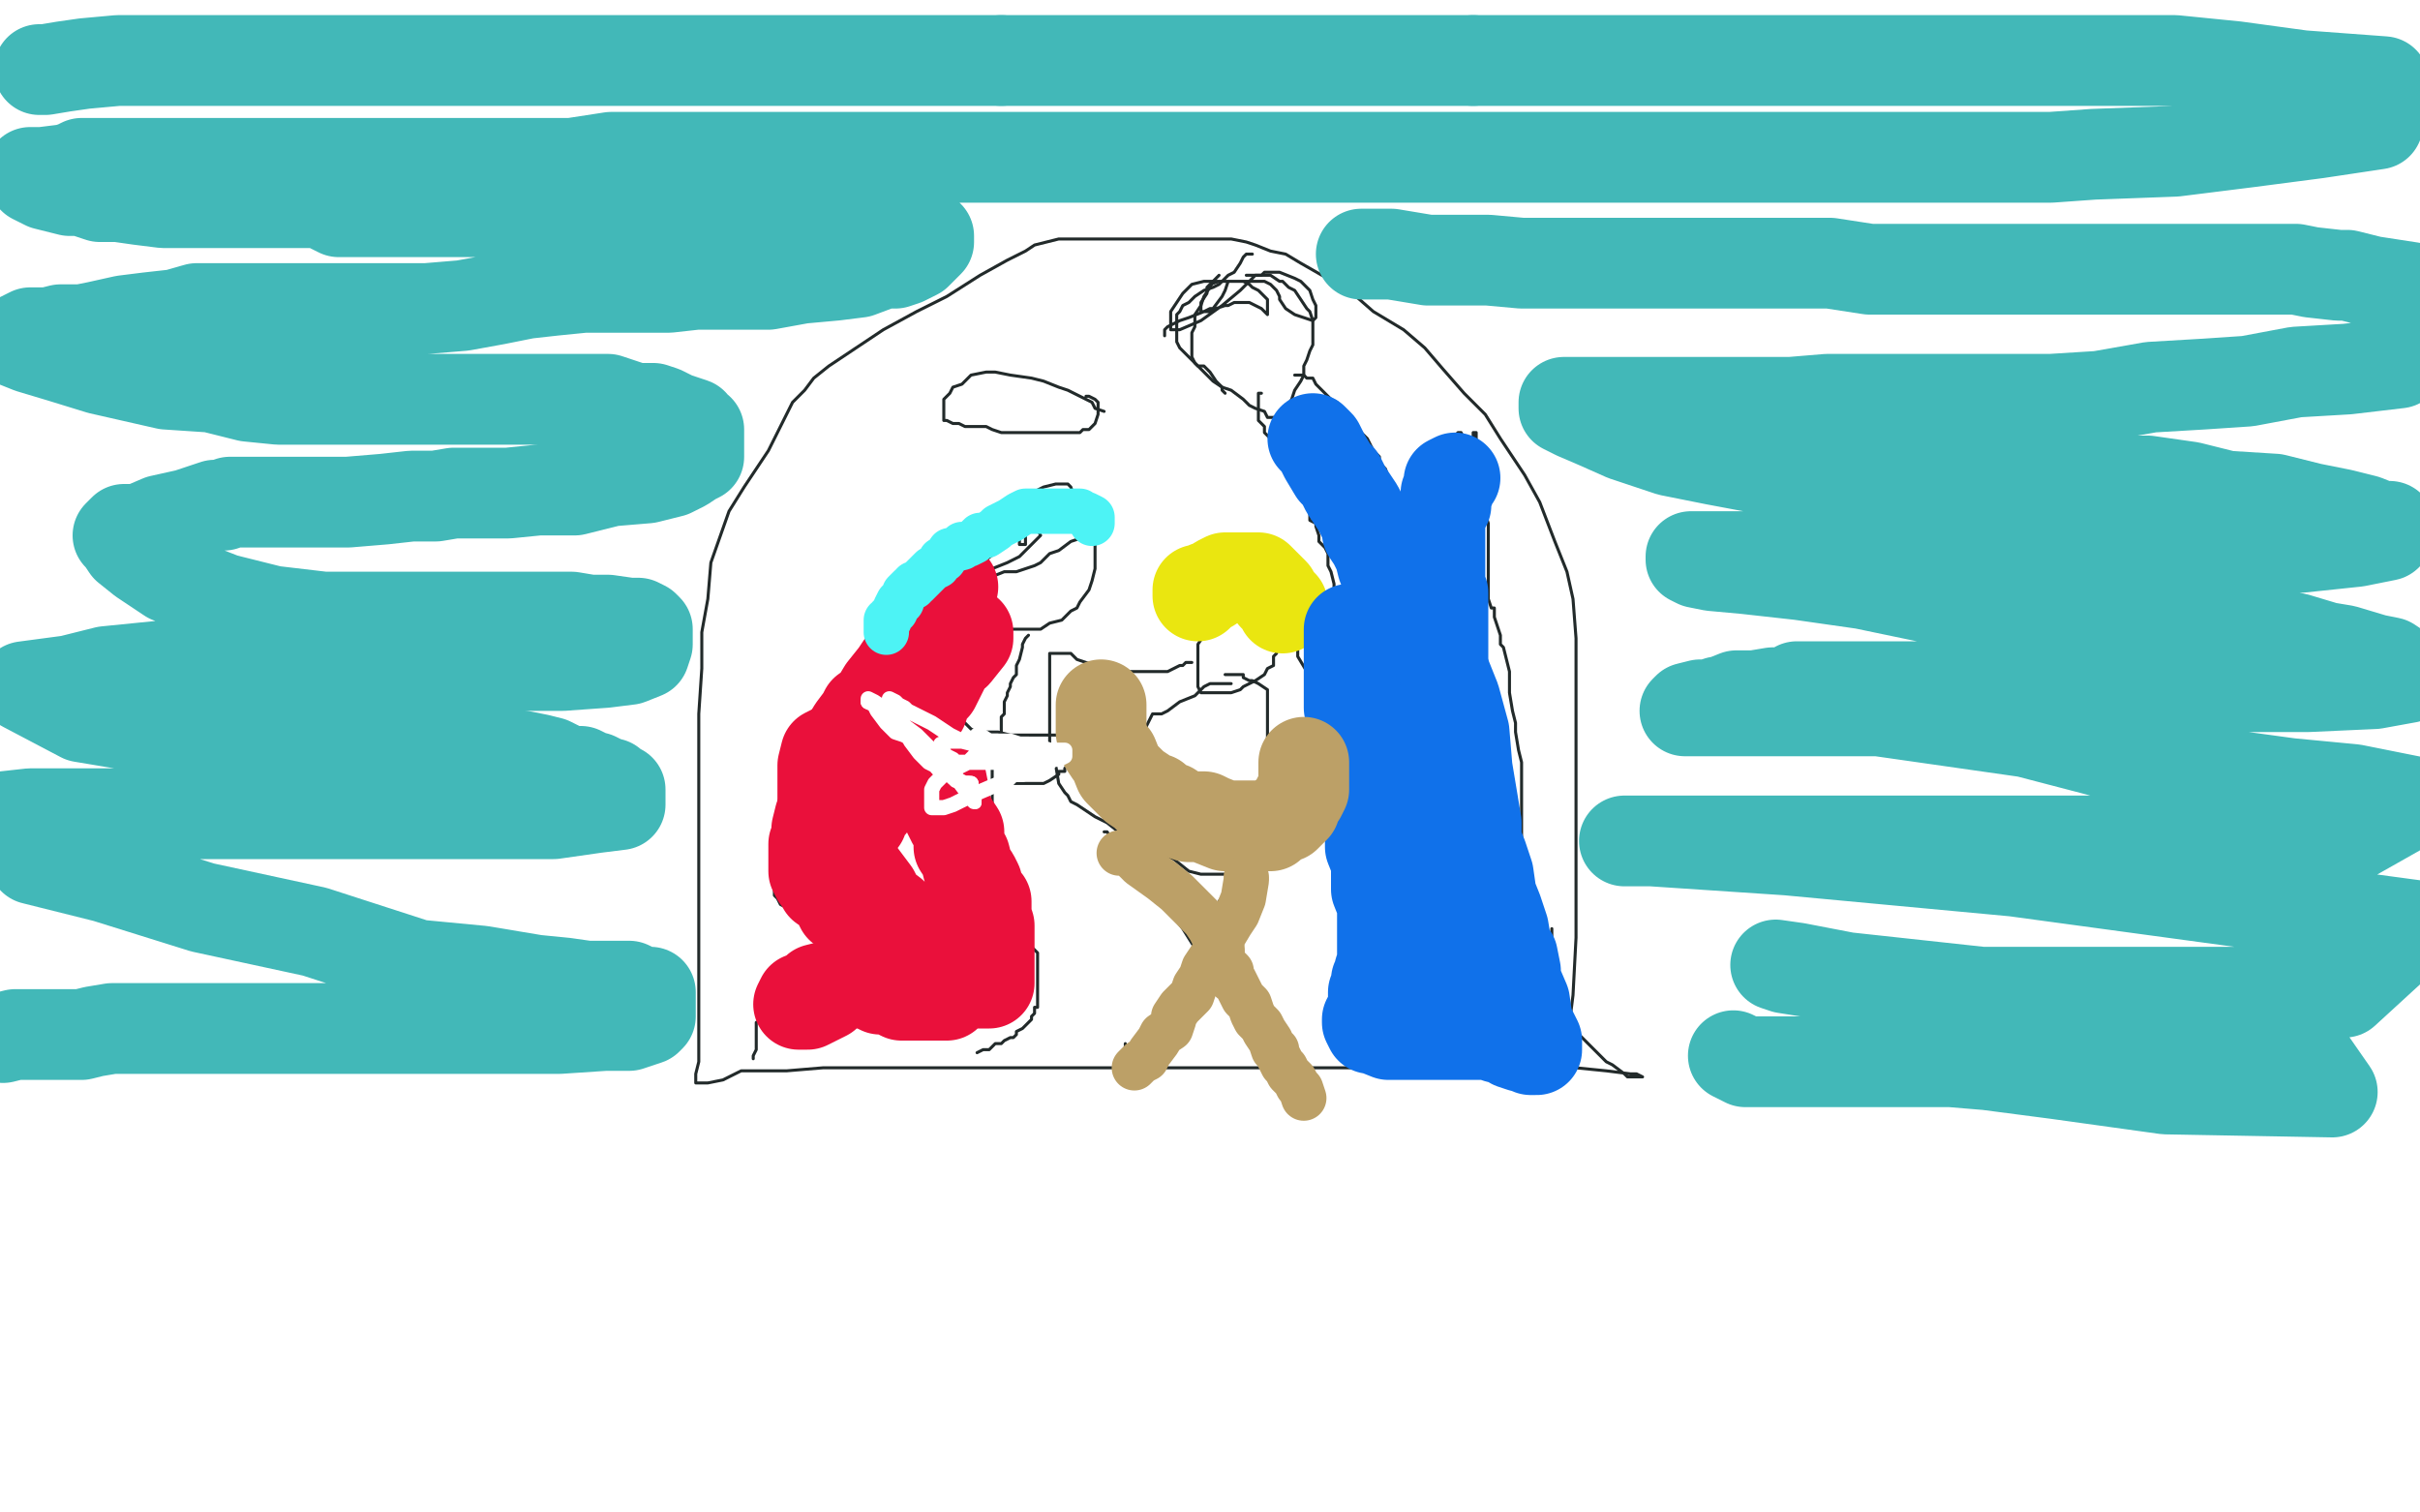 <?xml version="1.0" standalone="no"?>
<!DOCTYPE svg PUBLIC "-//W3C//DTD SVG 1.1//EN"
"http://www.w3.org/Graphics/SVG/1.1/DTD/svg11.dtd">

<svg width="800" height="500" version="1.1" xmlns="http://www.w3.org/2000/svg" xmlns:xlink="http://www.w3.org/1999/xlink" style="stroke-antialiasing: false"><desc>This SVG has been created on https://colorillo.com/</desc><rect x='0' y='0' width='800' height='500' style='fill: rgb(255,255,255); stroke-width:0' /><polyline points="516,346 518,346 518,346 518,345 518,345 519,337 519,337 520,329 520,329 521,310 521,310 521,295 521,295 521,278 521,278 521,261 521,244 521,231 521,220 521,211 520,198 518,189 514,179 509,166 504,157 496,145 491,137 484,130 477,122 471,115 464,109 454,103 446,96 437,91 430,87 425,84 420,83 415,81 412,80 407,79 399,79 385,79 369,79 358,79 350,79 342,81 339,83 333,86 324,91 313,98 303,103 292,109 283,115 274,121 269,125 266,129 262,133 258,141 254,149 246,161 241,169 235,186 234,198 232,209 232,221 231,236 231,252 231,268 231,285 231,300 231,309 231,317 231,325 231,332 231,337 231,341 231,347 231,351 230,355 230,357 230,358 234,358 239,357 245,354 260,354 272,353 284,353 295,353 309,353 323,353 339,353 357,353 377,353 397,353 411,353 426,353 435,353 443,353 451,353 462,353 474,353 492,353 508,353 521,353 531,354 539,355 541,355 543,356 541,356 538,356 537,355 533,352 531,351 527,347 524,344 522,342 520,339 517,336 516,334 513,331 513,327 513,324 513,320 513,315 513,311 513,308 513,307" style="fill: none; stroke: #222a2a; stroke-width: 1; stroke-linejoin: round; stroke-linecap: round; stroke-antialiasing: false; stroke-antialias: 0; opacity: 1.0"/>
<polyline points="351,174 351,173 351,173 350,173 350,173 347,173 347,173 346,173 342,173 338,173 333,176 330,177 327,178 326,179 323,182 322,185 322,188 322,193 322,195 322,199 323,202 325,204 327,206 329,207 330,207 332,207 334,208 336,208 337,208 338,208 340,208 344,208 347,206 351,205 354,202 356,201 357,199 360,195 361,192 362,188 362,183 362,178 362,176 361,175 360,174 358,174 357,174 355,174 354,174 352,174 351,174 349,174 348,174" style="fill: none; stroke: #222a2a; stroke-width: 1; stroke-linejoin: round; stroke-linecap: round; stroke-antialiasing: false; stroke-antialias: 0; opacity: 1.0"/>
<polyline points="319,202 316,205 316,205 314,208 314,208 313,209 313,209 311,210 311,210 310,210 310,210 308,212 308,212 306,214 304,214 304,215 303,215 302,216 301,216 299,218 296,220 293,222 290,224 287,225 285,226 283,228 281,230 280,232 279,232 278,234 277,235 275,237 274,238 273,240 272,242 270,245 269,247 269,249 268,250 267,253 266,254 265,256 265,258 265,259 263,263 262,266 262,268 260,271 260,274 259,278 258,279 257,283 257,285 256,286 256,288 256,291 256,292 256,293 256,295 256,296 257,297 258,299 260,300 261,301 262,302 264,303 265,304 266,304 268,305 270,305 271,306 273,307 274,308 276,309 276,310 275,311 274,312 273,312 273,313 271,314 269,316 268,316 266,320 264,321 262,323 260,325 259,327 258,329 257,332 253,335 252,336 252,337 250,338 250,340 250,341 250,343 250,344 250,345 250,346 250,347 249,349 249,350" style="fill: none; stroke: #222a2a; stroke-width: 1; stroke-linejoin: round; stroke-linecap: round; stroke-antialiasing: false; stroke-antialias: 0; opacity: 1.0"/>
<polyline points="340,210 339,211 339,211 338,213 338,213 338,214 338,214 337,218 337,218 336,220 336,220 336,223 335,224 334,226 334,227 333,229 333,230 332,232 332,234 332,236 331,237 331,238 331,239 331,241 331,242 330,244 330,245 329,246 329,247 329,248 328,249 328,250 328,253 328,256 328,258 328,260 328,263 328,264 328,265 328,267 328,269 328,270 328,272 328,274 328,277 329,281 329,284 330,288 332,291 332,293 333,296 334,299 335,301 336,304 336,307 337,308 339,310 339,311 340,312 341,313 342,314 343,315 343,318 343,320 343,321 343,323 343,324 343,326 343,327 343,328 343,329 343,330 343,331 343,333 342,333 342,334 342,335 341,336 341,337 340,338 338,340 336,341 336,342 335,343 334,343 332,344 331,345 329,345 327,347 326,347 325,347 323,348" style="fill: none; stroke: #222a2a; stroke-width: 1; stroke-linejoin: round; stroke-linecap: round; stroke-antialiasing: false; stroke-antialias: 0; opacity: 1.0"/>
<polyline points="403,91 401,93 401,93 400,95 400,95 398,98 398,98 397,101 397,101 395,104 395,104 395,108 395,108 394,110 394,110 394,111 394,113 394,115 394,118 395,120 397,122 400,125 401,126 404,128 407,129 411,132 413,134 415,135 418,136 419,138 420,138 421,138 424,137 425,135 427,132 428,129 430,126 431,124 431,121 432,119 433,116 434,114 434,112 434,110 434,109 434,107 434,106 433,103 432,102 430,99 428,96 426,95 424,93 423,93 420,91 418,91 417,91 414,91 413,91 412,91" style="fill: none; stroke: #222a2a; stroke-width: 1; stroke-linejoin: round; stroke-linecap: round; stroke-antialiasing: false; stroke-antialias: 0; opacity: 1.0"/>
<polyline points="428,124 429,124 429,124 431,124 431,124 432,125 432,125 434,125 434,125 435,127 435,127 437,129 437,129 440,132 442,133 444,136 447,139 449,142 452,145 454,149 456,151 456,153 458,155 459,158 461,161 462,163 463,164 464,167 465,169 465,171 466,172 467,174 468,176 468,177 469,177 471,172 472,167 474,163 476,160 476,159 478,156 479,152 480,148 481,147 481,146 481,145 481,144 482,143 483,143 484,145 484,147 485,149 485,150 485,152 486,153 486,154 487,151 487,149 487,146 487,144 487,143 488,143 488,146 488,149 489,152 489,154 489,155 489,156 491,158 491,159 491,160 491,161 491,164 491,167 491,169 491,170 492,173 492,174 492,178 492,179 492,181 492,182 492,185 492,187 492,188 492,189 492,190 492,191 492,194 492,196 492,197 492,198 493,201 494,201 494,204 495,207 496,210 496,213 497,214 498,218 499,222 499,229 500,235 501,239 501,242 502,248 503,252 503,255 503,260 503,263 503,267 503,270 503,273 503,277 503,279 503,280 503,283 504,286 504,288 504,291 505,292 505,294 505,295 505,298 505,299 506,302 506,304 506,306 507,308 507,310 507,311 508,313 508,314 508,316 508,317 508,318 508,319 508,320 508,323 508,325 508,326 508,328 508,329 508,332 508,334 508,337 508,338 508,340 508,341 508,343 508,344 508,345 508,346 507,344 504,336 502,329" style="fill: none; stroke: #222a2a; stroke-width: 1; stroke-linejoin: round; stroke-linecap: round; stroke-antialiasing: false; stroke-antialias: 0; opacity: 1.0"/>
<polyline points="417,130 416,130 416,130 416,132 416,132 416,133 416,133 416,134 416,134 416,136 416,139 418,141 418,143 419,144 420,145 420,146 421,147 421,148 421,149 422,150 423,151 424,153 426,156 427,157 427,159 429,161 430,162 431,165 432,166 432,168 433,169 433,171 433,172 435,173 435,174 436,177 436,179 438,181 439,183 439,186 439,187 440,189 441,193 441,196 442,198 442,199 442,201 443,203 443,204 443,205 443,206 443,208 445,214 445,216 445,219 445,222 445,225 446,227 446,231 447,233 447,237 448,242 448,246 449,248 449,252 449,254 449,256 449,258 449,259 449,261 449,264 449,266 449,268 450,271 450,274 450,276 450,277 450,280 450,283 451,287 452,289 452,293 453,295 453,299 453,302 455,307 455,309 456,312 456,314 456,317 456,318 456,319 456,322 457,323 457,326 457,327 457,328 457,330 457,331 457,333 457,334 457,337 457,338 457,339 457,340 457,341 457,343 457,344 458,345" style="fill: none; stroke: #222a2a; stroke-width: 1; stroke-linejoin: round; stroke-linecap: round; stroke-antialiasing: false; stroke-antialias: 0; opacity: 1.0"/>
<polyline points="405,197 404,197 404,197 404,198 404,198 403,198 403,198 401,201 401,201 399,203 399,203 399,204 399,204 398,205 398,205 398,209 398,210 396,213 396,215 396,216 396,218 396,219 396,221 396,222 396,224 396,225 396,227 397,229 398,229 399,229 401,229 402,229 403,229 405,229 406,229 407,229 410,228 411,227 415,225 418,223 419,221 421,220 421,218 421,217 422,216 422,215 423,213 423,211 423,210 423,209 423,206 423,204 422,203 421,203 421,202 421,201 420,200 418,199 417,198 415,197 414,196 413,195 410,195 408,195 406,193 405,193 404,193 403,193 402,194" style="fill: none; stroke: #222a2a; stroke-width: 1; stroke-linejoin: round; stroke-linecap: round; stroke-antialiasing: false; stroke-antialias: 0; opacity: 1.0"/>
<polyline points="407,226 406,226 406,226 404,226 404,226 402,226 402,226 400,226 400,226 398,227 398,227 397,228 397,228 395,230 395,230 390,232 386,235 384,236 381,236 380,238 379,240 379,241 377,244 377,245 377,248 377,249 377,250 377,252 377,253 377,255 379,256 381,258 386,261 392,265 397,267 401,268 403,269 405,269 406,269 409,269 410,269 412,269 413,268 413,267 415,264 416,262 416,259 417,257 418,255 418,252 419,248 419,245 419,242 419,239 419,238 419,236 419,235 419,233 419,232 419,230 419,229 419,228 416,226 414,225 413,225 411,224 411,223 409,223 408,223 406,223 405,223" style="fill: none; stroke: #222a2a; stroke-width: 1; stroke-linejoin: round; stroke-linecap: round; stroke-antialiasing: false; stroke-antialias: 0; opacity: 1.0"/>
<polyline points="428,212 429,215 429,215 429,217 429,217 432,222 432,222 432,225 432,225 433,229 433,229 435,232 435,232 435,235 435,235 436,238 437,240 438,242 439,245 439,247 439,251 439,255 437,260 434,265 432,270 430,273 426,276 424,278 422,281 419,284 417,285 416,286 413,287 412,288 411,288 409,288 405,289 401,289 397,289 393,288 388,284 383,282 379,279 376,277 371,276 366,272 362,270 359,268 356,266 354,265 353,263 352,262 350,259 349,253 347,248 347,244 347,237 347,231 347,228 347,225 347,223 347,222 347,220 347,218 347,217 347,216 349,216 350,216 352,216 354,216 356,218 359,219 362,220 364,220 368,221 370,222 372,222 374,222 375,222 376,222 378,222 381,222 383,222 384,222 386,222 388,221 390,220 391,220 392,219 393,219 394,219" style="fill: none; stroke: #222a2a; stroke-width: 1; stroke-linejoin: round; stroke-linecap: round; stroke-antialiasing: false; stroke-antialias: 0; opacity: 1.0"/>
<polyline points="417,213 418,213 418,213 420,213 420,213 421,213 421,213 423,213 423,213 426,213 426,213 429,213 430,213 432,213 433,213 434,214" style="fill: none; stroke: #222a2a; stroke-width: 1; stroke-linejoin: round; stroke-linecap: round; stroke-antialiasing: false; stroke-antialias: 0; opacity: 1.0"/>
<polyline points="413,283 414,285 414,285 414,289 414,289 414,294 414,294 412,299 412,299 409,305 409,305 405,310 405,310 401,313 401,313 398,317 395,322 393,323 393,324 391,326 389,329 388,332 387,334 386,335 386,338 385,338 385,340 383,342 381,346 380,347 379,349 378,351 376,353 375,353 375,354 374,355 372,350 372,345" style="fill: none; stroke: #222a2a; stroke-width: 1; stroke-linejoin: round; stroke-linecap: round; stroke-antialiasing: false; stroke-antialias: 0; opacity: 1.0"/>
<polyline points="413,283 412,284 412,284 409,286 409,286 408,287 408,287 408,289 408,289 408,290 408,290 406,293 406,293 405,295 405,295 403,298 402,300 401,302 399,306 397,311 396,314 394,316 394,317 392,321 391,323 391,324 389,327 389,328 388,330 387,331 386,333 386,334 385,336 384,338 383,339 382,340 379,342 379,343 378,343 377,345 375,348 374,349" style="fill: none; stroke: #222a2a; stroke-width: 1; stroke-linejoin: round; stroke-linecap: round; stroke-antialiasing: false; stroke-antialias: 0; opacity: 1.0"/>
<polyline points="365,275 366,275 366,275 368,278 368,278 372,283 372,283 373,285 373,285 376,289 376,289 380,293 380,293 384,297 384,297 388,303 391,307 396,315 398,319 400,323 402,326 404,328 406,332 406,333 408,335 409,336 409,337 410,339 411,341 413,344 414,345 415,346 415,348 417,351 418,352 420,356 422,358 422,360 421,359" style="fill: none; stroke: #222a2a; stroke-width: 1; stroke-linejoin: round; stroke-linecap: round; stroke-antialiasing: false; stroke-antialias: 0; opacity: 1.0"/>
<polyline points="376,275 379,277 379,277 380,279 380,279 382,281 382,281 384,283 384,283 385,286 385,286 388,290 388,290 391,294 391,294 393,296 394,299 395,301 396,302 398,306 399,309 402,312 402,315 403,317 405,321 406,322 406,325 408,328 409,331 412,333 414,336 416,339 418,342 418,344 419,346 421,348 422,349 423,351 424,353 426,354 427,354 428,356 430,357 431,358" style="fill: none; stroke: #222a2a; stroke-width: 1; stroke-linejoin: round; stroke-linecap: round; stroke-antialiasing: false; stroke-antialias: 0; opacity: 1.0"/>
<polyline points="296,247 296,248 296,248 297,250 297,250 299,250 299,250 303,252 303,252 305,253 305,253 308,254 308,254 312,256 312,256 314,257 318,257 323,258 325,258 328,259 331,259 335,259 338,259 342,259 345,259 347,258 350,256 350,255 351,255 352,255 352,254 353,253 354,252 355,251 356,251 357,250 358,249 359,249" style="fill: none; stroke: #222a2a; stroke-width: 1; stroke-linejoin: round; stroke-linecap: round; stroke-antialiasing: false; stroke-antialias: 0; opacity: 1.0"/>
<polyline points="310,233 312,233 312,233 314,235 314,235 317,237 317,237 319,239 319,239 321,241 321,241 323,242 323,242 325,242 327,242 330,242 334,243 337,243 340,243 343,243 347,243 350,243 352,243 355,243 356,243 357,243 359,243 360,243" style="fill: none; stroke: #222a2a; stroke-width: 1; stroke-linejoin: round; stroke-linecap: round; stroke-antialiasing: false; stroke-antialias: 0; opacity: 1.0"/>
<polyline points="414,84 412,84 412,84 411,85 411,85 410,87 410,87 408,90 408,90 406,91 406,91 403,94 403,94 401,95 401,95 398,96 395,98 393,100 391,101 390,103 389,104 389,105 389,106 389,108 389,110 389,113 390,115 392,117 394,119 395,120 396,121 398,121 399,122 400,123 402,126 404,128 404,129 405,130" style="fill: none; stroke: #222a2a; stroke-width: 1; stroke-linejoin: round; stroke-linecap: round; stroke-antialiasing: false; stroke-antialias: 0; opacity: 1.0"/>
<polyline points="355,174 355,171 355,171 355,170 355,170 355,168 355,168 355,167 355,167 355,164 355,164 354,161 354,161 353,160 353,160 352,160 351,160 349,160 345,161 343,162 339,164 336,167 333,170 331,172 329,176 328,178 326,182 325,184 325,187 323,189 323,191 322,192 322,194 322,196 322,198 322,200 321,203 320,205 320,206 320,207 319,207 319,200 319,196 322,190 324,186 328,180 332,176 336,173 342,169 347,168 350,168 352,168 356,167 357,167 359,167 360,167 361,167 362,169 362,170 362,172 361,175 360,175 357,178 354,179 350,182 347,183 344,186 342,187 339,188 336,189 334,189 333,189 332,189 327,191 325,192 323,192 322,194 320,195 318,199 317,200 316,201 316,202 316,198 316,194 319,189 322,185 324,183 327,180 329,179 332,178 337,177 342,175 343,175 344,177 337,184 333,186 328,188 322,192 318,192 322,188 330,182 335,179 339,177 339,179 339,180 337,180 337,178 337,176" style="fill: none; stroke: #222a2a; stroke-width: 1; stroke-linejoin: round; stroke-linecap: round; stroke-antialiasing: false; stroke-antialias: 0; opacity: 1.0"/>
<polyline points="385,111 385,109 385,109 386,108 386,108 390,106 390,106 393,105 393,105 398,103 398,103 400,102 400,102 402,102 402,102 405,101 406,101 408,100 409,100 411,100 413,100 415,101 417,102 418,103 419,104 419,100 419,99 417,97 416,96 414,95 413,94 411,93 410,93 408,93 402,93 400,93 398,93 394,94 391,97 387,103 387,105 387,107 387,108 387,109 390,109 397,106 404,101 410,96 412,94 415,91 416,91 417,91 418,90 421,90 423,90 428,92 430,93 432,95 433,96 434,99 435,101 435,105 434,106 428,104 425,102 423,99 423,98 422,96 420,94 418,93 416,93 414,93 413,93 410,93 406,93 403,93 400,94 399,95 399,97 397,100 397,101 397,103 400,103 401,102 404,98 405,96 406,93" style="fill: none; stroke: #222a2a; stroke-width: 1; stroke-linejoin: round; stroke-linecap: round; stroke-antialiasing: false; stroke-antialias: 0; opacity: 1.0"/>
<polyline points="401,203 402,203 402,203 406,203 406,203 407,203 407,203 410,203 410,203 412,203 412,203 413,203 413,203 414,203 414,203 416,203 417,203 419,203 421,203 422,204 423,207 421,207 419,206 417,204 415,203 412,200 410,199 409,198 408,198 408,197 408,196 409,196 412,196 413,196 417,198 417,199 419,201 419,202 419,203 417,203 414,203 412,203 411,203 410,203 408,202" style="fill: none; stroke: #222a2a; stroke-width: 1; stroke-linejoin: round; stroke-linecap: round; stroke-antialiasing: false; stroke-antialias: 0; opacity: 1.0"/>
<polyline points="365,136 362,135 362,135 361,133 361,133 359,132 359,132 355,130 355,130 353,129 353,129 350,128 350,128 345,126 345,126 341,125 334,124 329,123 326,123 321,124 318,127 315,128 314,130 312,132 312,133 312,134 312,136 312,138 312,139 313,139 315,140 317,140 319,141 322,141 326,141 328,142 331,143 334,143 337,143 340,143 342,143 345,143 347,143 348,143 351,143 353,143 354,143 356,143 357,143 358,142 359,142 360,142 361,141 362,140 363,137 363,136 363,134 363,133 362,132 360,131 359,131" style="fill: none; stroke: #222a2a; stroke-width: 1; stroke-linejoin: round; stroke-linecap: round; stroke-antialiasing: false; stroke-antialias: 0; opacity: 1.0"/>
<polyline points="13,23 15,23 15,23 21,22 21,22 28,21 28,21 39,20 39,20 47,20 47,20 58,20 58,20 73,20 73,20 87,20 105,20 121,20 137,20 152,20 169,20 188,20 205,20 232,20 249,20 268,20 288,20 309,20 331,20" style="fill: none; stroke: #42b8b8; stroke-width: 30; stroke-linejoin: round; stroke-linecap: round; stroke-antialiasing: false; stroke-antialias: 0; opacity: 1.0"/>
<polyline points="331,20 351,20 371,20 391,20 414,20 440,20 463,20 487,20" style="fill: none; stroke: #42b8b8; stroke-width: 30; stroke-linejoin: round; stroke-linecap: round; stroke-antialiasing: false; stroke-antialias: 0; opacity: 1.0"/>
<polyline points="487,20 517,20 540,20 565,20 590,20 617,20 640,20 662,20 682,20 701,20 719,20 739,22 761,25 788,27 786,41 766,44 743,47 719,50 692,51 678,52 668,52 658,52 650,52 639,52 627,52 613,52 600,52 588,52 578,52 566,52 543,52 528,52 515,52 505,52 498,52 488,52 475,52 463,52 450,52 439,52 429,52 421,52 409,52 398,52 383,52 365,52 342,52 320,52 298,52 277,52 257,52 240,52 224,52 202,52 189,54 179,54 166,54 156,54 145,54 134,54 125,54 115,54 106,54 99,54 93,54 88,54 78,54 68,54 57,54 49,54 44,54 40,54 37,54 34,54 30,54 27,54 25,55 22,56 14,57 11,57 10,57 10,58 11,59 15,61 23,63 27,63 33,65 39,65 46,66 54,67 66,67 77,67 91,67 99,67 106,67 112,70 122,70 129,70 137,70 143,70 149,70 154,70 158,70 161,70 167,70 175,70 186,70 199,70 204,70 208,70 210,71 214,72 218,72 222,73 227,74 233,74 239,75 245,76 252,76 257,76 261,77 266,77 272,77 280,77 288,77 292,77 294,78 295,78 297,78 300,78 305,78 306,78 307,78 307,79 307,80 306,81 303,84 299,86 296,87 292,87 284,90 276,91 265,92 254,94 247,94 245,94 242,94 241,94 236,94 230,94 221,95 212,95 201,95 193,95 183,96 174,97 164,99 153,101 141,102 125,102 116,102 109,102 104,102 95,102 83,102 73,102 65,102 58,104 49,105 41,106 32,108 27,109 20,109 16,110 10,110 6,112 5,113 10,115 20,118 33,122 55,127 70,128 82,131 92,132 98,132 106,132 117,132 133,132 152,132 165,132 175,132 180,132 185,132 186,132 188,132 191,132 196,132 201,132 207,134 210,135 213,135 214,135 216,135 219,136 223,138 226,139 229,140 229,141 231,142 231,143 231,144 231,145 231,146 231,148 231,151 229,152 226,154 222,156 214,158 202,159 190,162 178,162 168,163 157,163 150,163 144,164 136,164 127,165 115,166 101,166 91,166 82,166 76,166 74,167 71,167 62,170 53,172 46,175 41,175 40,176 39,177 40,178 42,181 47,185 56,191 74,198 90,202 107,204 121,204 135,204 146,204 158,204 171,204 181,204 189,204 195,205 201,205 208,206 211,206 213,207 214,208 214,210 214,211 214,213 213,216 208,218 200,219 186,220 170,220 153,220 133,220 113,220 98,220 84,220 66,220 55,220 45,221 35,222 23,225 8,227 27,237 51,241 70,243 84,246 91,246 99,246 111,246 126,246 137,246 145,247 151,247 156,248 161,250 163,250 168,250 173,250 178,251 182,252 184,253 188,255 192,255 194,256 195,257 197,257 199,258 201,259 202,259 202,260 203,260 205,261 205,262 205,263 205,265 205,266 197,267 183,269 165,269 141,269 118,269 97,269 81,269 72,269 57,269 47,269 34,269 22,269 10,269 1,270 11,284 35,290 67,300 104,308 138,319 159,321 177,324 187,325 194,326 203,326 208,326 212,328 215,328 215,329 215,331 215,334 215,336 214,337 208,339 200,339 185,340 165,340 137,340 112,340 93,340 77,340 71,340 63,340 51,340 43,340 37,340 31,341 27,342 21,342 16,342 12,342 6,342 5,342 1,343" style="fill: none; stroke: #42b8b8; stroke-width: 30; stroke-linejoin: round; stroke-linecap: round; stroke-antialiasing: false; stroke-antialias: 0; opacity: 1.0"/>
<polyline points="450,84 453,84 453,84 460,84 460,84 472,86 472,86 479,86 479,86 492,86 492,86 503,87 503,87 511,87 511,87 516,87 521,87 525,87 530,87 539,87 547,87 559,87 574,87 586,87 597,87 605,87 618,89 628,89 642,89 651,89 664,89 673,89 681,89 688,89 695,89 714,89 728,89 741,89 752,89 759,89 764,90 773,91 776,91 784,93 797,95 793,120 776,122 759,123 743,126 728,127 711,128 694,131 678,132 664,132 653,132 644,132 636,132 623,132 615,132 604,132 592,133 580,133 570,133 564,133 560,133 555,133 551,133 545,133 540,133 531,133 526,133 522,133 519,133 518,133 517,133 517,135 521,137 528,140 537,144 552,149 567,152 583,155 603,158 624,159 641,159 668,159 685,159 700,159 710,159 724,161 736,164 752,165 764,168 774,170 782,172 787,174 790,174 790,175 789,177 779,179 760,181 732,181 691,181 655,181 622,181 607,181 598,182 593,184 592,184 590,184 584,184 575,184 566,184 560,184 559,184 559,185 561,186 566,187 577,188 595,190 616,193 640,198 666,200 687,201 707,203 724,205 737,206 747,209 759,211 769,214 775,215 785,218 790,219 793,221 795,222 796,223 796,224 785,226 763,227 703,227 662,227 633,227 611,227 600,227 597,227 594,227 593,228 591,229 586,229 580,230 574,230 569,232 568,232 565,233 562,233 558,234 557,235 558,235 570,235 591,235 621,235 670,242 693,248 715,254 735,256 757,259 778,261 798,265 775,278 720,278 661,278 609,278 578,278 559,278 548,278 539,278 537,278 546,278 591,281 666,288 747,299 799,306 775,328 726,328 655,328 609,323 590,320 587,319 594,320 620,325 678,333 755,338 771,361 716,360 680,355 657,352 645,351 640,351 634,351 633,351 631,351 630,351 628,351 623,351 617,351 609,351 600,351 596,351 595,351 593,351 590,351 586,351 584,351 583,351 582,351 580,351 579,351 577,351 573,349" style="fill: none; stroke: #42b8b8; stroke-width: 30; stroke-linejoin: round; stroke-linecap: round; stroke-antialiasing: false; stroke-antialias: 0; opacity: 1.0"/>
<polyline points="396,197 396,195 396,195 397,195 397,195 399,194 399,194 400,194 400,194 403,192 403,192 405,191 406,191 409,191 411,191 412,191 414,191 416,191 417,192 418,193 420,195 421,196 421,197 422,198 423,199 424,200 424,201" style="fill: none; stroke: #eae610; stroke-width: 30; stroke-linejoin: round; stroke-linecap: round; stroke-antialiasing: false; stroke-antialias: 0; opacity: 1.0"/>
<polyline points="320,209 320,210 320,210 320,211 320,211 316,216 316,216 314,217 314,217 312,221 312,221 311,223 311,223 310,225 310,225 309,227 307,229 306,231 305,234 303,236 303,237 302,239 302,240 301,242 300,244 299,247 298,249 297,251 295,253 294,255 293,256 292,258 291,259 290,261 289,262 288,264 288,266 287,267 286,268 285,271 284,272" style="fill: none; stroke: #ea103b; stroke-width: 30; stroke-linejoin: round; stroke-linecap: round; stroke-antialiasing: false; stroke-antialias: 0; opacity: 1.0"/>
<polyline points="311,257 312,262 312,262 312,265 312,265 313,268 313,268 315,272 315,272 317,275 317,275 317,280 317,280 319,283 319,283 320,287 322,290 323,292 323,295 326,298 326,300 326,303 327,306 327,308 327,312 327,314 327,318 327,321 327,323 327,325 326,325 325,325 322,325 319,325 315,325 310,325 305,325 298,325 289,325 283,325 277,325 274,326 270,327 269,328 268,329 265,330 264,332 267,332 269,331 273,329 275,327 277,325 280,325 284,325 287,325 291,327 294,327 298,329 300,329 303,329 305,329 307,329 310,329 313,329 311,324 309,320 308,316 306,313 304,310 303,309 302,307 299,305 297,304 295,302 291,299 289,295 286,291 283,287 280,281 276,276 274,273 273,272 273,271 273,270 272,267 272,264 272,260 272,257 272,253 273,249 275,248 275,252 275,257 275,261 275,266 276,269 276,271 276,273 277,274 278,275 278,276 279,278 280,280 281,283 281,284 281,285" style="fill: none; stroke: #ea103b; stroke-width: 30; stroke-linejoin: round; stroke-linecap: round; stroke-antialiasing: false; stroke-antialias: 0; opacity: 1.0"/>
<polyline points="315,194 313,197 313,197 311,200 311,200 308,204 308,204 305,209 305,209 303,213 303,213 301,216 301,216 298,220 298,220 296,223 292,228 289,233 286,235 285,237 282,241 279,246 279,247 278,250 276,253 276,257 275,259 274,262 273,264 273,266 272,269 271,270 270,274 270,276 270,278 269,279 269,282 269,283 269,285 269,286 269,287 269,288 270,290 271,291 272,293 275,295 276,296 277,298 278,300 279,300 280,301 281,301 282,301" style="fill: none; stroke: #ea103b; stroke-width: 30; stroke-linejoin: round; stroke-linecap: round; stroke-antialiasing: false; stroke-antialias: 0; opacity: 1.0"/>
<polyline points="434,145 436,147 436,147 438,151 438,151 441,156 441,156 443,158 443,158 445,162 445,162 447,165 447,165 449,168 449,168 452,174 452,176 454,179 456,183 457,187 459,192 460,197 461,201 462,206 463,209 464,213 465,221 467,225 468,228 468,233 468,237 470,241 471,245 471,249 471,253 471,259 471,263 471,268 471,273 471,276 471,280 471,284 471,288 471,292 471,297 471,301 471,304 471,306 471,309 471,311 471,313 471,314 472,315 472,317 473,319 474,320 474,321 475,323 477,325 477,326 478,328 479,329 479,330 480,331 480,332 481,333 482,333 483,333 484,331 485,329 486,327 486,326 486,323 486,319 486,313 486,308 486,304 486,301 485,296 484,289 483,286 482,280 481,271 480,267 479,262 479,257 478,252 478,249 477,243 477,238 477,232 477,230 477,226 477,223 477,218 477,213 477,209 477,203 477,200 477,196 476,194 476,190 476,187 476,186 476,183 476,182 476,179 476,178 476,177 476,176 476,175 476,170 478,167 478,163 479,162 479,160 479,159 481,158" style="fill: none; stroke: #1071ea; stroke-width: 30; stroke-linejoin: round; stroke-linecap: round; stroke-antialiasing: false; stroke-antialias: 0; opacity: 1.0"/>
<polyline points="446,208 446,212 446,212 446,217 446,217 446,222 446,222 446,226 446,226 446,231 446,231 446,234 446,234 448,240 448,240 448,243 449,246 449,250 450,253 451,257 452,260 452,263 452,266 453,269 453,273 453,277 453,280 455,285 455,287 455,291 455,294 457,299 457,303 457,306 457,308 457,310 457,311 457,314 457,315 457,316 457,318 456,321 456,323 455,324 455,326 454,328 454,330 454,332 453,336 452,337 452,338 453,340 454,340 459,342 462,342 465,342 470,342 473,342 476,342 480,342 485,342 488,342 490,342 493,342 495,343 499,344 500,345 503,346 505,346 506,347 507,347 508,347 508,344 507,342 505,338 504,331 501,324 501,321 500,316 498,313 497,307 495,301 493,296 492,289 490,283 488,278 488,272 487,266 485,254 484,242 481,231 477,221 473,212 471,207" style="fill: none; stroke: #1071ea; stroke-width: 30; stroke-linejoin: round; stroke-linecap: round; stroke-antialiasing: false; stroke-antialias: 0; opacity: 1.0"/>
<polyline points="364,233 364,235 364,235 364,237 364,237 364,240 364,240 364,242 364,242 365,245 365,245 365,246 365,246 367,249 367,249 368,250 370,255 371,256 372,257 374,259 375,260 378,262 380,264 382,264 384,266 387,267 390,269 393,270 398,270 400,271 405,273 406,273 409,273 413,273 416,273 420,273 421,272 424,270 425,270 426,269 427,268 428,267 429,264 430,263 431,261 431,260 431,259 431,258 431,257 431,255 431,254 431,253 431,252" style="fill: none; stroke: #bca067; stroke-width: 30; stroke-linejoin: round; stroke-linecap: round; stroke-antialiasing: false; stroke-antialias: 0; opacity: 1.0"/>
<polyline points="412,290 412,291 412,291 411,297 411,297 409,302 409,302 407,305 407,305 404,310 404,310 404,311 404,311 402,314 402,314 400,317 398,320 397,323 395,326 394,329 392,331 390,333 388,336 388,337 387,340 384,342 383,344 380,348 379,350 377,351 375,353" style="fill: none; stroke: #bca067; stroke-width: 15; stroke-linejoin: round; stroke-linecap: round; stroke-antialiasing: false; stroke-antialias: 0; opacity: 1.0"/>
<polyline points="370,282 373,282 373,282 377,286 377,286 384,291 384,291 389,295 389,295 391,297 391,297 395,301 395,301 398,304 398,304 400,307 401,309 403,313 404,314 404,318 407,321 407,324 408,324 410,328 411,330 413,332 414,335 415,337 417,339 418,341 420,344 421,347 422,347 422,348 423,350 424,352 425,353 426,355 428,357 429,359 430,360 431,363" style="fill: none; stroke: #bca067; stroke-width: 15; stroke-linejoin: round; stroke-linecap: round; stroke-antialiasing: false; stroke-antialias: 0; opacity: 1.0"/>
<polyline points="361,173 361,171 361,171 359,170 359,170 358,170 358,170 357,169 357,169 355,169 355,169 353,169 353,169 352,169 352,169 350,169 349,169 348,169 347,169 344,169 343,169 341,169 339,169 337,170 334,172 332,173 330,174 329,175 326,177 325,177 324,177 322,179 320,180 318,180 318,181 314,182 312,185 311,185 310,187 308,188 306,190 305,191 303,193 302,193 302,194 301,194 299,196 298,199 297,199 296,201 296,202 294,204 294,205 293,205 293,206 293,208 293,209" style="fill: none; stroke: #4df3f5; stroke-width: 15; stroke-linejoin: round; stroke-linecap: round; stroke-antialiasing: false; stroke-antialias: 0; opacity: 1.0"/>
<polyline points="323,243 324,243 324,243 327,245 327,245 331,245 331,245 334,246 334,246 338,246 338,246 342,247 342,247 344,247 344,247 347,248 349,248 351,248 352,248 352,249 352,250 350,251 348,251 346,253 340,255 338,256 335,256 333,258 328,260 321,263 315,266 312,267 311,267 310,267 309,267 308,267 308,265 308,263 308,261 309,259 312,256 318,253 320,252 322,250 324,250 325,249 328,249 329,248 330,248 331,248 332,248 335,248 335,249 335,250 335,252 333,252 330,252 328,252 323,252 318,252 316,252 315,251 313,250 312,249 311,249 311,246 314,245 320,245 325,245 328,245 332,245 334,245 337,246 338,246 339,246 340,246 341,247 340,247 336,247 332,247 326,247 322,246 318,245 314,243 311,241 308,239 304,237 302,236 300,235 299,234 297,233 296,232 294,231 295,233 298,238 301,245 304,249 307,252 309,253 310,254" style="fill: none; stroke: #ffffff; stroke-width: 5; stroke-linejoin: round; stroke-linecap: round; stroke-antialiasing: false; stroke-antialias: 0; opacity: 1.0"/>
<polyline points="310,254 312,256 314,256 316,258 317,258 318,259 320,259" style="fill: none; stroke: #ffffff; stroke-width: 5; stroke-linejoin: round; stroke-linecap: round; stroke-antialiasing: false; stroke-antialias: 0; opacity: 1.0"/>
<polyline points="320,259 321,259" style="fill: none; stroke: #ffffff; stroke-width: 5; stroke-linejoin: round; stroke-linecap: round; stroke-antialiasing: false; stroke-antialias: 0; opacity: 1.0"/>
<polyline points="321,259 319,259 317,258 315,257 313,255 311,253 307,250 306,249" style="fill: none; stroke: #ffffff; stroke-width: 5; stroke-linejoin: round; stroke-linecap: round; stroke-antialiasing: false; stroke-antialias: 0; opacity: 1.0"/>
<polyline points="306,249 304,246 299,243 296,242 293,239 290,235 289,233 287,232" style="fill: none; stroke: #ffffff; stroke-width: 5; stroke-linejoin: round; stroke-linecap: round; stroke-antialiasing: false; stroke-antialias: 0; opacity: 1.0"/>
<circle cx="322.5" cy="265.5" r="2" style="fill: #ffffff; stroke-antialiasing: false; stroke-antialias: 0; opacity: 1.0"/>
<polyline points="287,232 287,231 289,232 295,236 299,240 303,243 308,248 313,253 316,257 319,261 321,263 322,264 322,265" style="fill: none; stroke: #ffffff; stroke-width: 5; stroke-linejoin: round; stroke-linecap: round; stroke-antialiasing: false; stroke-antialias: 0; opacity: 1.0"/>
</svg>
